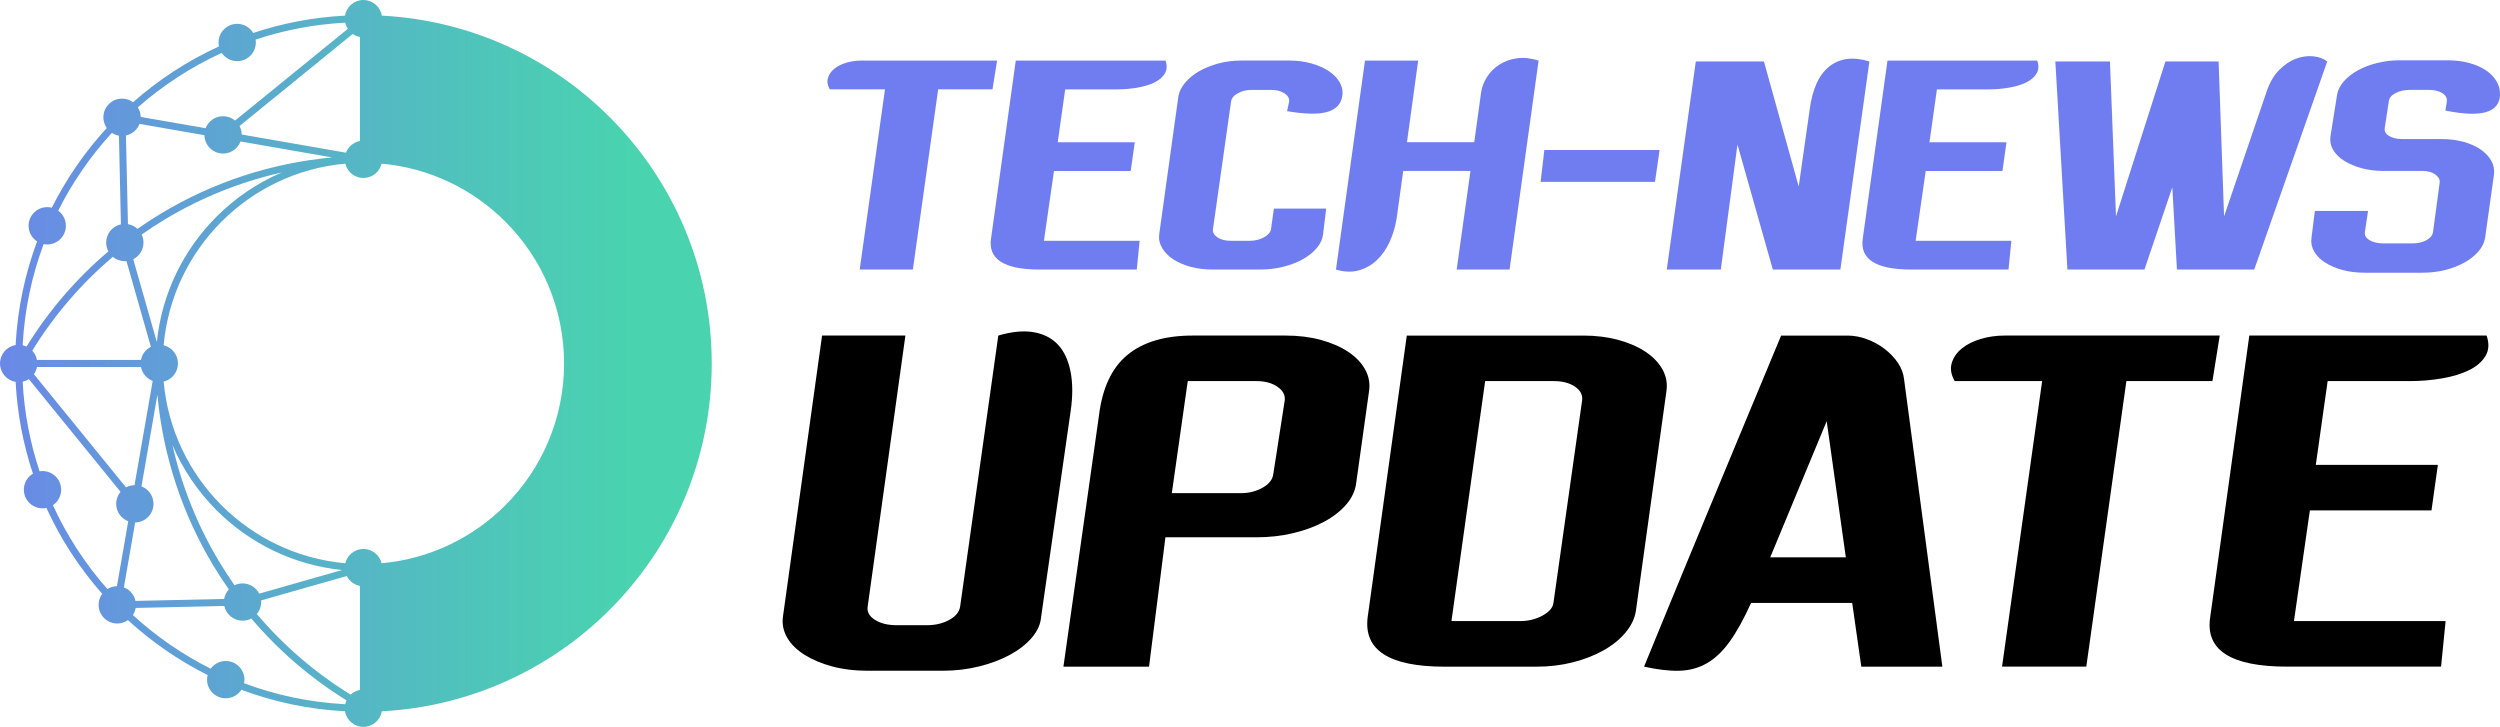 <?xml version="1.0" encoding="utf-8"?>
<!-- Generator: Adobe Illustrator 16.0.0, SVG Export Plug-In . SVG Version: 6.00 Build 0)  -->
<!DOCTYPE svg PUBLIC "-//W3C//DTD SVG 1.1//EN" "http://www.w3.org/Graphics/SVG/1.1/DTD/svg11.dtd">
<svg version="1.1" id="Calque_1" xmlns="http://www.w3.org/2000/svg" xmlns:xlink="http://www.w3.org/1999/xlink" x="0px" y="0px"
	 width="180.058px" height="52.354px" viewBox="4.304 -0.76 180.058 52.354" enable-background="new 4.304 -0.76 180.058 52.354"
	 xml:space="preserve">
<g>
	<linearGradient id="SVGID_1_" gradientUnits="userSpaceOnUse" x1="-1.513" y1="25.417" x2="49.749" y2="25.417">
		<stop  offset="0" style="stop-color:#6F7DF0"/>
		<stop  offset="0.255" style="stop-color:#6496DD"/>
		<stop  offset="0.749" style="stop-color:#50C2BC"/>
		<stop  offset="1" style="stop-color:#49D3AF"/>
	</linearGradient>
	<path fill="url(#SVGID_1_)" d="M29.173,39.808c0.141-0.591,0.672-1.03,1.307-1.03c0.634,0,1.166,0.439,1.307,1.03
		c3.469-0.311,6.584-1.846,8.911-4.174c2.614-2.613,4.232-6.228,4.232-10.217c0-3.99-1.618-7.603-4.232-10.217
		c-2.327-2.327-5.442-3.863-8.911-4.174c-0.141,0.591-0.673,1.031-1.307,1.031c-0.635,0-1.166-0.44-1.307-1.031
		c-3.468,0.311-6.584,1.847-8.91,4.174c-2.326,2.326-3.863,5.441-4.173,8.909c0.592,0.141,1.031,0.674,1.031,1.308
		c0,0.635-0.439,1.166-1.031,1.307c0.311,3.468,1.848,6.585,4.173,8.91C22.588,37.962,25.704,39.497,29.173,39.808 M13.413,18.048
		c-0.04,0.003-0.079,0.005-0.118,0.005c-0.33,0-0.632-0.118-0.866-0.315c-2.25,1.911-4.216,4.183-5.803,6.759
		c0.171,0.182,0.292,0.412,0.341,0.667h7.489c0.08-0.415,0.35-0.762,0.715-0.945L13.413,18.048z M14.508,16.13
		c0.084,0.176,0.13,0.372,0.13,0.579c0,0.524-0.3,0.979-0.738,1.2l1.701,5.968c0.359-3.516,1.937-6.671,4.302-9.036
		c1.337-1.338,2.928-2.424,4.694-3.179c-2.99,0.674-5.834,1.823-8.429,3.388C15.603,15.391,15.049,15.751,14.508,16.13z
		 M23.111,42.483c0.003,0.04,0.005,0.078,0.005,0.119c0,0.329-0.119,0.63-0.315,0.865c1.911,2.251,4.182,4.217,6.759,5.803
		c0.182-0.17,0.412-0.291,0.667-0.341v-7.49c-0.415-0.078-0.761-0.348-0.946-0.713L23.111,42.483z M21.194,41.39
		c0.175-0.084,0.371-0.131,0.578-0.131c0.525,0,0.979,0.3,1.2,0.737l5.967-1.701c-3.515-0.358-6.669-1.937-9.035-4.301
		c-1.338-1.34-2.423-2.93-3.179-4.695c0.674,2.991,1.825,5.834,3.388,8.43C20.454,40.295,20.814,40.848,21.194,41.39z M21.627,9.429
		c-0.192,0.507-0.682,0.869-1.257,0.869c-0.734,0-1.331-0.591-1.343-1.321l-4.677-0.814C14.192,8.584,13.825,8.904,13.376,9
		l0.142,6.385c0.263,0.044,0.5,0.164,0.688,0.338c0.553-0.39,1.121-0.759,1.7-1.107c3.703-2.231,7.905-3.634,12.318-4.037
		L21.627,9.429z M21.555,8.316c0.099,0.183,0.155,0.392,0.16,0.613l7.509,1.308c0.164-0.431,0.541-0.755,1.003-0.844v-7.49
		c-0.19-0.035-0.366-0.112-0.519-0.219L21.555,8.316z M13.38,34.342c0.183-0.097,0.391-0.156,0.613-0.158l1.308-7.51
		c-0.43-0.164-0.755-0.541-0.844-1.002H6.967c-0.036,0.189-0.113,0.365-0.221,0.519L13.38,34.342z M22.715,2.091
		c0.064,0.41-0.062,0.846-0.377,1.161c-0.525,0.524-1.375,0.524-1.9,0c-0.062-0.063-0.117-0.129-0.165-0.2
		c-2.208,1.009-4.241,2.337-6.04,3.921c0.126,0.201,0.2,0.438,0.205,0.689l4.676,0.814c0.193-0.507,0.682-0.866,1.257-0.866
		c0.33,0,0.631,0.117,0.864,0.313l8.12-6.605c-0.087-0.134-0.151-0.284-0.187-0.445C26.923,0.991,24.759,1.41,22.715,2.091z
		 M8.496,14.414c0.335,0.244,0.554,0.641,0.554,1.087c0,0.742-0.602,1.345-1.344,1.345c-0.088,0-0.175-0.009-0.259-0.026
		c-0.854,2.287-1.376,4.734-1.511,7.285c0.098,0.021,0.191,0.053,0.279,0.095c1.615-2.613,3.611-4.918,5.895-6.855
		c-0.1-0.189-0.159-0.405-0.159-0.635c0-0.645,0.455-1.184,1.062-1.313L12.87,9.011c-0.186-0.03-0.358-0.101-0.511-0.2
		C10.827,10.482,9.523,12.367,8.496,14.414z M14.074,43.026c-0.031,0.186-0.1,0.358-0.199,0.511
		c1.671,1.533,3.555,2.837,5.604,3.864c0.244-0.336,0.639-0.554,1.085-0.554c0.743,0,1.344,0.602,1.344,1.344
		c0,0.088-0.009,0.174-0.024,0.259c2.286,0.854,4.733,1.376,7.284,1.511c0.021-0.096,0.053-0.191,0.095-0.279
		c-2.613-1.613-4.917-3.61-6.856-5.895c-0.189,0.102-0.404,0.158-0.634,0.158c-0.645,0-1.185-0.455-1.314-1.061L14.074,43.026z
		 M13.226,41.547c0.421,0.159,0.741,0.524,0.837,0.973l6.384-0.142c0.044-0.263,0.165-0.5,0.339-0.688
		c-0.39-0.554-0.759-1.121-1.108-1.699c-2.23-3.702-3.635-7.904-4.037-12.318l-1.148,6.599c0.506,0.191,0.867,0.682,0.867,1.255
		c0,0.734-0.589,1.332-1.321,1.344L13.226,41.547z M12.037,41.663c0.2-0.125,0.436-0.199,0.689-0.203l0.814-4.676
		c-0.507-0.193-0.868-0.682-0.868-1.259c0-0.329,0.118-0.63,0.314-0.863l-6.605-8.119c-0.133,0.088-0.284,0.15-0.445,0.188
		c0.118,2.243,0.537,4.407,1.218,6.452c0.41-0.066,0.844,0.061,1.161,0.376c0.525,0.524,0.525,1.376,0,1.9
		c-0.062,0.063-0.129,0.118-0.199,0.166C9.124,37.833,10.451,39.865,12.037,41.663z M12.749,44.147
		c-0.742,0-1.343-0.603-1.343-1.345c0-0.296,0.096-0.57,0.259-0.794c-1.625-1.841-2.984-3.923-4.017-6.186
		c-0.43,0.092-0.897-0.029-1.232-0.364c-0.525-0.524-0.525-1.376,0-1.9c0.08-0.08,0.168-0.147,0.261-0.203
		c-0.698-2.095-1.128-4.312-1.248-6.612c-0.638-0.105-1.124-0.658-1.124-1.326c0-0.667,0.486-1.222,1.124-1.326
		c0.136-2.612,0.672-5.12,1.548-7.462c-0.37-0.238-0.614-0.654-0.614-1.128c0-0.742,0.602-1.344,1.344-1.344
		c0.114,0,0.225,0.014,0.33,0.041c1.051-2.098,2.387-4.028,3.958-5.74C11.84,8.239,11.75,7.973,11.75,7.686
		c0-0.742,0.602-1.343,1.343-1.343c0.297,0,0.571,0.096,0.794,0.259c1.841-1.626,3.923-2.984,6.186-4.018
		c-0.092-0.431,0.029-0.897,0.363-1.232c0.525-0.525,1.375-0.525,1.9,0c0.08,0.079,0.148,0.168,0.204,0.262
		c2.095-0.698,4.313-1.129,6.612-1.248c0.104-0.638,0.659-1.125,1.326-1.125s1.221,0.487,1.326,1.125
		c6.4,0.332,12.165,3.064,16.413,7.313c4.54,4.54,7.348,10.811,7.348,17.738c0,6.926-2.809,13.198-7.348,17.738
		c-4.248,4.249-10.013,6.979-16.413,7.314c-0.104,0.637-0.659,1.124-1.326,1.124s-1.221-0.487-1.326-1.124
		c-2.613-0.137-5.121-0.673-7.462-1.549c-0.239,0.369-0.655,0.613-1.129,0.613c-0.741,0-1.344-0.601-1.344-1.343
		c0-0.114,0.015-0.225,0.042-0.33c-2.098-1.052-4.028-2.388-5.741-3.958C13.303,44.056,13.037,44.147,12.749,44.147z"/>
	<g>
		<g>
			<path fill="#6F7DF0" d="M76.117,3.604l-0.331,2.071h-3.913l-1.822,12.979h-3.829l1.822-12.979h-3.975
				c-0.166-0.291-0.21-0.563-0.134-0.818s0.228-0.477,0.456-0.663c0.227-0.186,0.514-0.331,0.859-0.435
				c0.344-0.103,0.71-0.155,1.097-0.155h5.775H76.117z"/>
			<path fill="#6F7DF0" d="M81.023,5.676l-0.538,3.809h5.548l-0.291,2.069h-5.527l-0.725,5.031h6.894l-0.207,2.069h-6.997
				c-2.553,0-3.719-0.745-3.498-2.235l1.78-12.814h10.786c0.124,0.359,0.106,0.67-0.052,0.932c-0.159,0.263-0.408,0.477-0.745,0.643
				c-0.339,0.166-0.746,0.289-1.222,0.372c-0.476,0.082-0.97,0.125-1.48,0.125H81.023z"/>
			<path fill="#6F7DF0" d="M100.979,6.151c-0.083,0.58-0.442,0.963-1.077,1.148c-0.634,0.187-1.6,0.17-2.897-0.052l0.145-0.683
				c0.027-0.235-0.083-0.436-0.331-0.601c-0.249-0.166-0.573-0.248-0.973-0.248h-1.387c-0.387,0-0.725,0.082-1.015,0.248
				c-0.29,0.165-0.448,0.365-0.476,0.601l-1.304,9.191c-0.028,0.221,0.079,0.413,0.321,0.579c0.242,0.165,0.562,0.249,0.963,0.249
				h1.366c0.387,0,0.728-0.084,1.025-0.249c0.297-0.166,0.466-0.358,0.507-0.579l0.208-1.49h3.767l-0.228,1.862
				c-0.041,0.345-0.193,0.673-0.456,0.983c-0.262,0.31-0.6,0.58-1.014,0.808c-0.414,0.227-0.883,0.407-1.407,0.538
				c-0.525,0.131-1.07,0.196-1.636,0.196h-3.457c-0.566,0-1.09-0.065-1.574-0.196c-0.483-0.131-0.897-0.312-1.242-0.538
				c-0.345-0.228-0.611-0.498-0.797-0.808c-0.186-0.311-0.259-0.639-0.217-0.983l1.387-9.978c0.069-0.345,0.238-0.673,0.507-0.983
				c0.27-0.311,0.604-0.58,1.004-0.808c0.401-0.227,0.859-0.41,1.376-0.549c0.518-0.137,1.06-0.207,1.626-0.207h3.498
				c0.552,0,1.073,0.07,1.563,0.207c0.489,0.139,0.907,0.322,1.252,0.549c0.345,0.228,0.606,0.497,0.786,0.808
				C100.971,5.479,101.033,5.807,100.979,6.151z"/>
			<path fill="#6F7DF0" d="M110.977,5.903c0.055-0.387,0.196-0.759,0.424-1.118c0.229-0.358,0.525-0.656,0.892-0.89
				c0.365-0.236,0.786-0.387,1.262-0.456c0.477-0.068,0.997-0.014,1.563,0.165l-2.091,15.05h-3.809l0.993-7.101h-4.843l-0.477,3.437
				c-0.097,0.594-0.266,1.152-0.507,1.677c-0.242,0.525-0.548,0.963-0.921,1.314c-0.373,0.353-0.807,0.597-1.303,0.734
				c-0.497,0.139-1.042,0.117-1.636-0.062l2.09-15.05h3.831l-0.808,5.88h4.845L110.977,5.903z"/>
			<path fill="#6F7DF0" d="M123.832,10.043l-0.331,2.298h-8.238l0.27-2.298H123.832z"/>
			<path fill="#6F7DF0" d="M134.638,7.166c0.193-1.504,0.669-2.554,1.429-3.146c0.758-0.594,1.718-0.711,2.877-0.353l-2.091,14.987
				h-4.864l-2.547-9.005l-1.2,9.005h-3.893l2.092-14.987h4.906l2.505,9.005L134.638,7.166z"/>
			<path fill="#6F7DF0" d="M143.807,5.676l-0.537,3.809h5.548l-0.291,2.069H143l-0.725,5.031h6.895l-0.209,2.069h-6.996
				c-2.553,0-3.72-0.745-3.498-2.235l1.78-12.814h10.784c0.125,0.359,0.107,0.67-0.051,0.932c-0.159,0.263-0.407,0.477-0.746,0.643
				c-0.337,0.166-0.744,0.289-1.221,0.372c-0.476,0.082-0.97,0.125-1.48,0.125H143.807z"/>
			<path fill="#6F7DF0" d="M167.53,5.903c0.221-0.676,0.524-1.212,0.911-1.604c0.386-0.393,0.794-0.67,1.222-0.829
				c0.427-0.158,0.845-0.217,1.252-0.175c0.407,0.041,0.741,0.165,1.004,0.372l-5.258,14.987h-5.567l-0.333-5.921l-2.007,5.921
				h-5.548l-0.869-14.987h3.933l0.435,11.157l3.56-11.157h3.83l0.394,11.157L167.53,5.903z"/>
			<path fill="#6F7DF0" d="M183.284,16.398c-0.055,0.331-0.215,0.648-0.476,0.952c-0.263,0.304-0.597,0.569-1.004,0.796
				c-0.408,0.228-0.871,0.407-1.388,0.539c-0.518,0.131-1.066,0.196-1.646,0.196h-4.159c-0.581,0-1.112-0.065-1.596-0.196
				c-0.482-0.132-0.898-0.312-1.252-0.539c-0.352-0.227-0.613-0.492-0.787-0.796c-0.173-0.304-0.236-0.621-0.195-0.952l0.248-1.967
				h3.83l-0.229,1.532c-0.027,0.234,0.087,0.428,0.342,0.578c0.256,0.153,0.583,0.229,0.983,0.229h2.091
				c0.4,0,0.737-0.075,1.014-0.229c0.276-0.15,0.435-0.344,0.477-0.578l0.477-3.54c0.041-0.221-0.056-0.421-0.291-0.601
				c-0.234-0.179-0.551-0.27-0.952-0.27h-2.794c-0.566,0-1.09-0.064-1.573-0.196c-0.483-0.131-0.9-0.307-1.252-0.527
				c-0.353-0.222-0.618-0.48-0.798-0.776c-0.179-0.297-0.248-0.618-0.206-0.963l0.477-3.002c0.054-0.345,0.213-0.669,0.476-0.973
				c0.261-0.304,0.597-0.569,1.004-0.797s0.872-0.407,1.397-0.538c0.524-0.131,1.068-0.197,1.635-0.197h3.437
				c0.58,0,1.107,0.066,1.583,0.197c0.477,0.131,0.88,0.311,1.212,0.538s0.582,0.493,0.755,0.797s0.252,0.628,0.239,0.973
				c-0.028,0.621-0.36,1.028-0.994,1.222c-0.635,0.194-1.615,0.159-2.939-0.104l0.104-0.662c0.027-0.249-0.084-0.448-0.332-0.601
				c-0.248-0.151-0.565-0.228-0.952-0.228h-1.386c-0.388,0-0.729,0.076-1.025,0.228c-0.297,0.152-0.46,0.352-0.487,0.601
				l-0.29,1.904c-0.04,0.234,0.06,0.427,0.301,0.579c0.242,0.152,0.563,0.228,0.963,0.228h2.795c0.579,0,1.11,0.066,1.593,0.196
				c0.483,0.132,0.898,0.314,1.243,0.55c0.344,0.234,0.604,0.507,0.776,0.817c0.171,0.311,0.238,0.639,0.196,0.982L183.284,16.398z"
				/>
		</g>
		<g>
			<path d="M76.205,23.408c0.961-0.284,1.804-0.366,2.525-0.246c0.722,0.12,1.307,0.415,1.756,0.885
				c0.447,0.471,0.753,1.116,0.918,1.936c0.164,0.821,0.169,1.767,0.016,2.837l-2.132,14.859c-0.043,0.524-0.268,1.022-0.672,1.493
				c-0.405,0.47-0.93,0.879-1.574,1.229c-0.646,0.351-1.384,0.629-2.214,0.836c-0.832,0.208-1.707,0.312-2.625,0.312h-5.445
				c-0.918,0-1.76-0.104-2.525-0.312c-0.766-0.207-1.426-0.485-1.984-0.836c-0.558-0.351-0.973-0.76-1.246-1.229
				c-0.274-0.471-0.377-0.969-0.312-1.493l2.821-20.271h6.002l-2.722,19.549c-0.045,0.372,0.136,0.685,0.541,0.935
				c0.404,0.252,0.923,0.377,1.558,0.377h2.165c0.612,0,1.148-0.125,1.607-0.377c0.459-0.25,0.722-0.563,0.788-0.935L76.205,23.408z
				"/>
			<path d="M96.901,23.408c0.918,0,1.76,0.104,2.526,0.311c0.765,0.209,1.421,0.492,1.968,0.854c0.547,0.361,0.957,0.787,1.23,1.279
				c0.273,0.491,0.367,1.022,0.278,1.591l-0.918,6.561c-0.065,0.569-0.306,1.095-0.722,1.574c-0.415,0.48-0.951,0.897-1.607,1.246
				c-0.656,0.35-1.4,0.624-2.23,0.819c-0.832,0.197-1.706,0.295-2.624,0.295h-6.56l-1.181,9.316h-6.166l2.558-18.072
				c0.24-1.99,0.924-3.45,2.05-4.379c1.126-0.93,2.694-1.395,4.707-1.395H96.901z M96.836,28.066
				c0.043-0.371-0.131-0.694-0.525-0.969c-0.393-0.273-0.896-0.409-1.508-0.409H89.85l-1.148,8.069h5.019
				c0.546,0,1.055-0.133,1.525-0.394c0.47-0.263,0.727-0.602,0.771-1.018L96.836,28.066z"/>
			<path d="M118.32,23.408c0.919,0,1.761,0.104,2.525,0.311c0.766,0.209,1.422,0.492,1.968,0.854s0.956,0.787,1.231,1.279
				c0.272,0.491,0.365,1.022,0.278,1.591l-2.198,15.811c-0.088,0.546-0.339,1.065-0.755,1.557c-0.415,0.493-0.945,0.919-1.59,1.28
				c-0.646,0.359-1.378,0.645-2.198,0.852c-0.819,0.209-1.689,0.313-2.607,0.313h-6.625c-3.981,0-5.828-1.181-5.544-3.542
				l2.821-20.304h2.853H118.32z M118.255,28.066c0.043-0.394-0.132-0.723-0.525-0.985s-0.896-0.393-1.508-0.393h-4.953
				l-2.428,17.284h4.952c0.592,0,1.127-0.13,1.607-0.393c0.481-0.263,0.744-0.568,0.788-0.917L118.255,28.066z"/>
			<path d="M144.199,47.254h-5.838l-0.656-4.591h-7.281c-0.524,1.159-1.039,2.088-1.543,2.787c-0.502,0.7-1.049,1.22-1.639,1.558
				c-0.591,0.338-1.246,0.52-1.969,0.541c-0.721,0.022-1.574-0.077-2.558-0.295c0.263-0.634,0.787-1.914,1.574-3.838
				c0.328-0.809,0.737-1.804,1.229-2.984c0.492-1.182,1.07-2.58,1.738-4.199c0.667-1.618,1.443-3.487,2.329-5.609
				c0.886-2.12,1.886-4.525,3.002-7.215h4.756c0.481,0,0.957,0.087,1.427,0.262c0.47,0.176,0.896,0.409,1.278,0.705
				c0.383,0.296,0.701,0.629,0.951,1.001c0.251,0.372,0.399,0.767,0.443,1.18L144.199,47.254z M137.247,39.382l-1.379-9.808
				l-4.067,9.808H137.247z"/>
			<path d="M164.176,23.408l-0.525,3.28h-6.198l-2.887,20.565h-6.068l2.888-20.565h-6.298c-0.263-0.46-0.335-0.892-0.214-1.297
				c0.12-0.403,0.361-0.754,0.722-1.049c0.36-0.296,0.814-0.524,1.361-0.689c0.546-0.163,1.126-0.245,1.739-0.245h9.15H164.176z"/>
			<path d="M171.949,26.688l-0.854,6.035h8.792l-0.46,3.28h-8.758l-1.147,7.969h10.923l-0.328,3.281H169.03
				c-4.047,0-5.893-1.181-5.543-3.542l2.82-20.304h17.089c0.197,0.568,0.169,1.062-0.082,1.476c-0.25,0.415-0.645,0.755-1.18,1.017
				c-0.536,0.263-1.182,0.46-1.936,0.591c-0.755,0.131-1.537,0.197-2.345,0.197H171.949z"/>
		</g>
	</g>
</g>
</svg>
